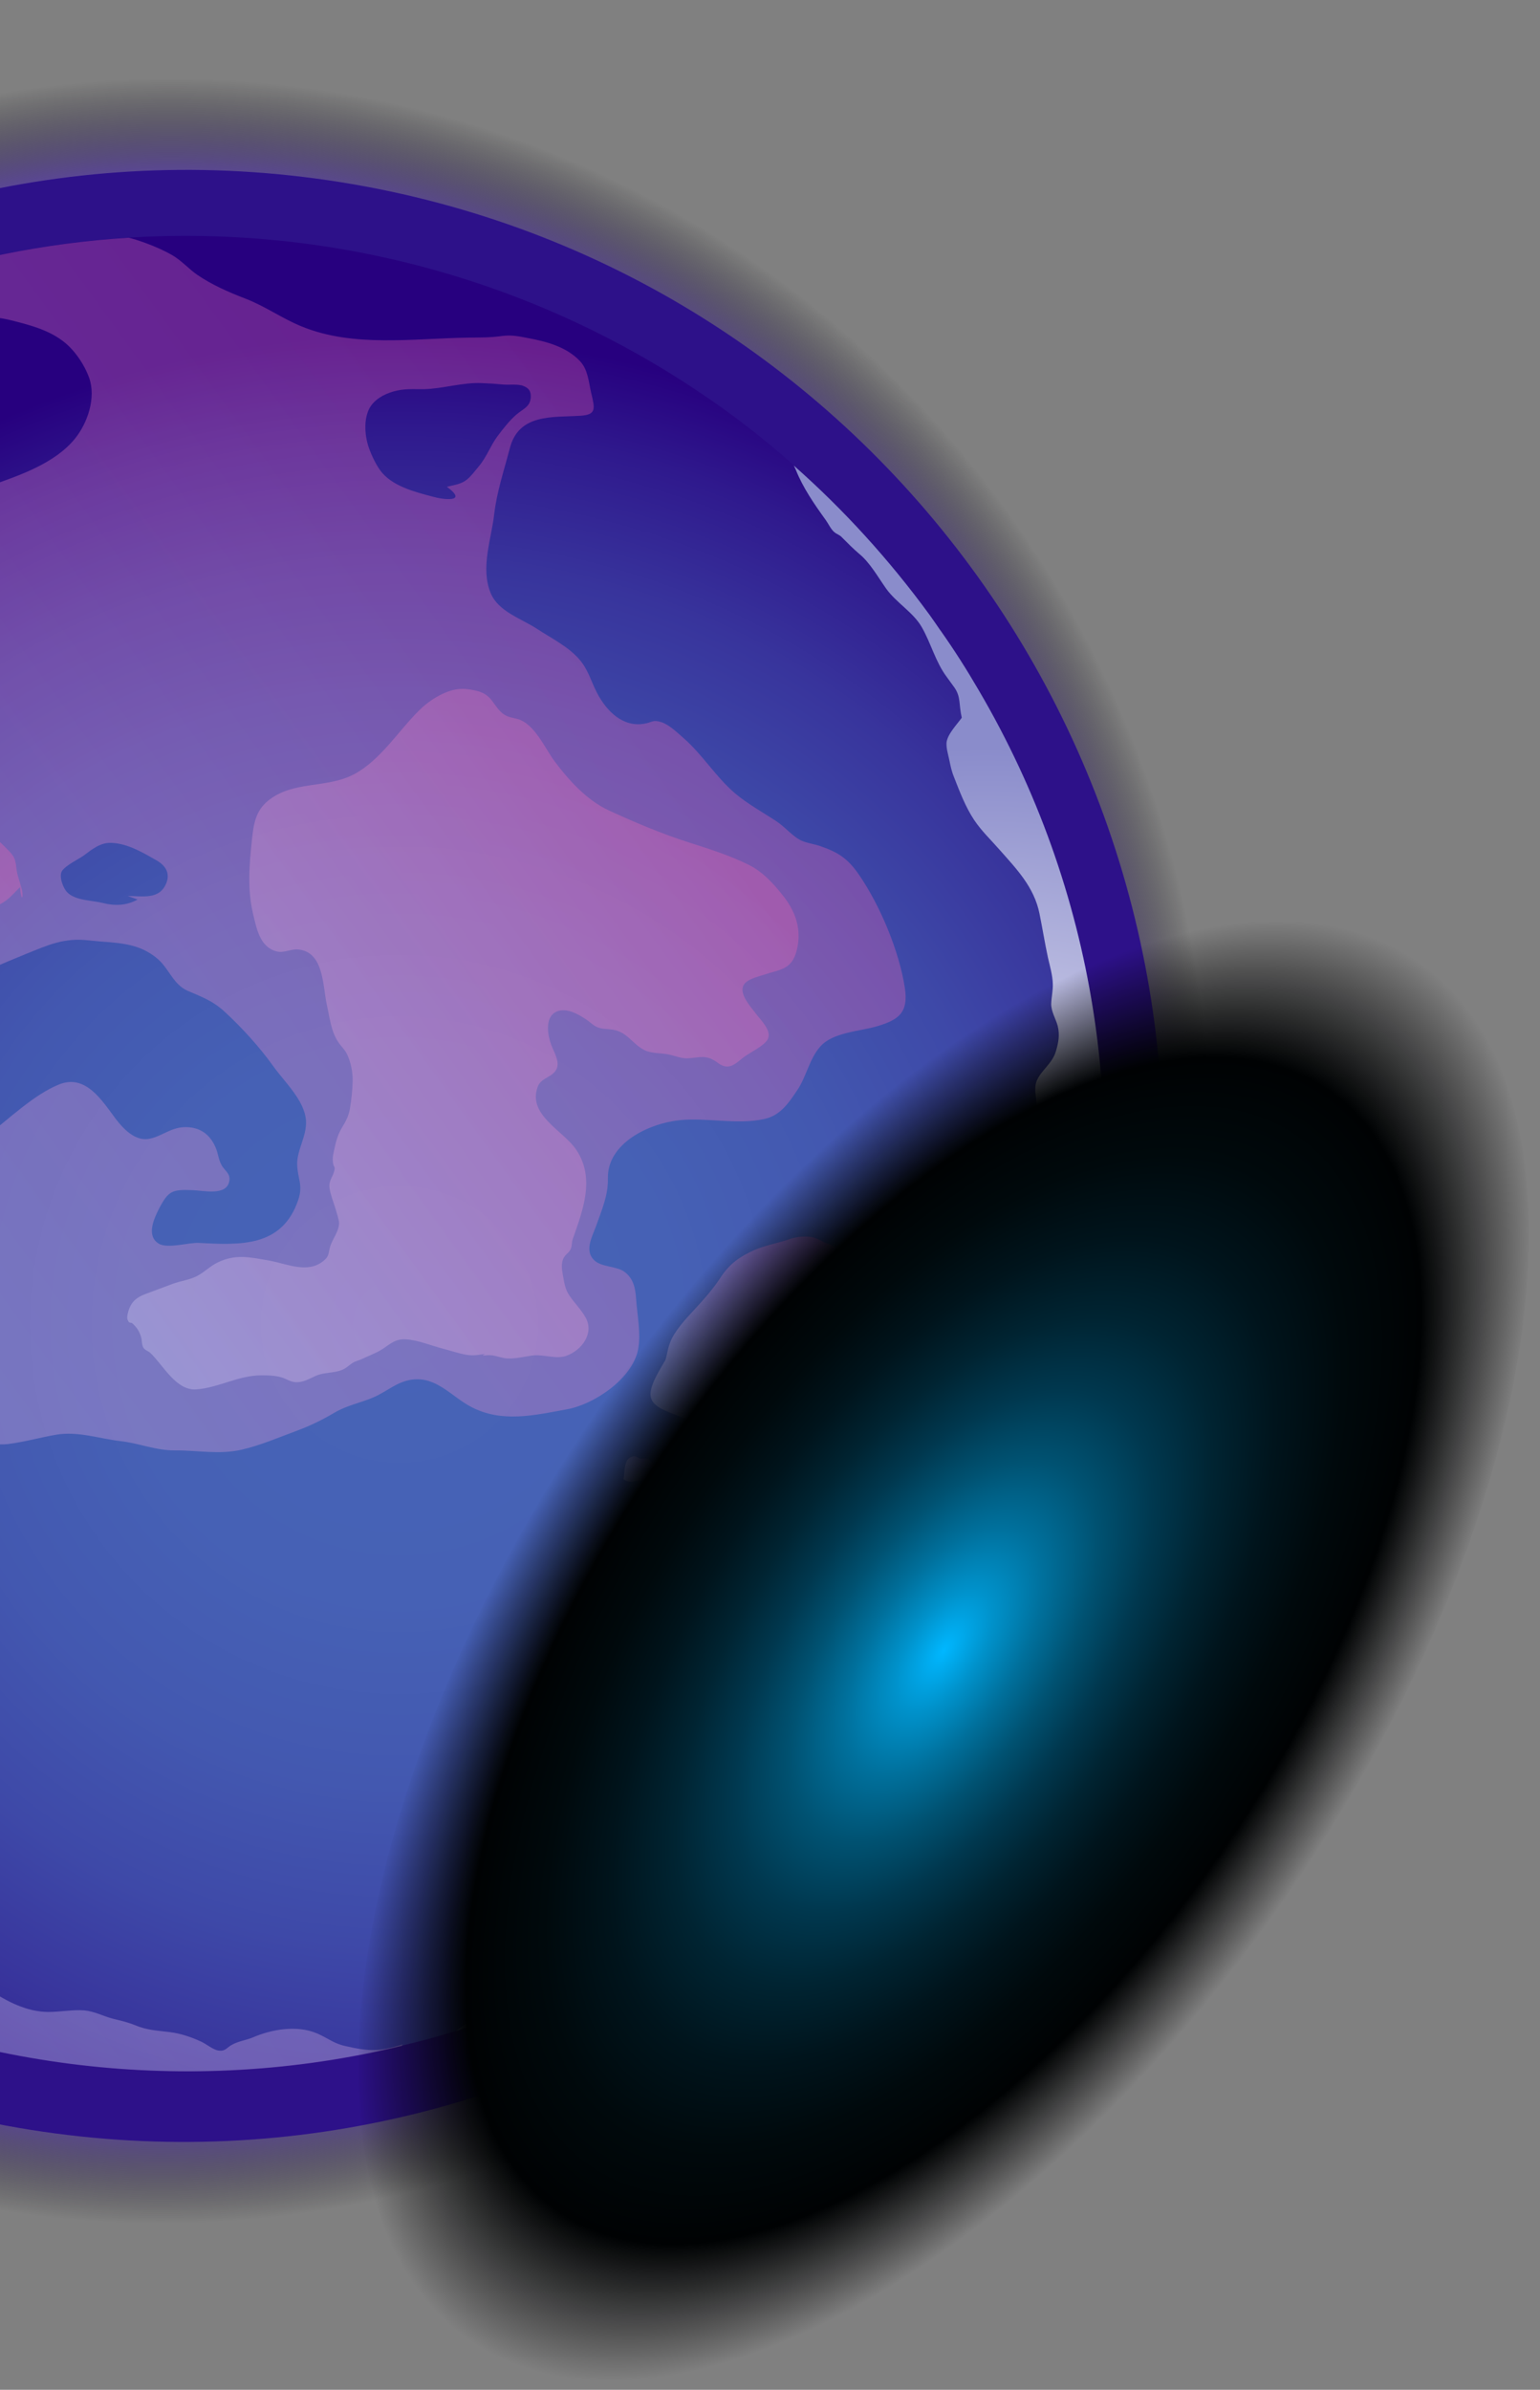 <svg width="136" height="211" viewBox="0 0 136 211" fill="none" xmlns="http://www.w3.org/2000/svg">
    <rect x="0" y="0" width="136" height="211" fill="#808080" stroke="none"/>
    <g clip-path="url(#clip0_2884_183398)">
        <g style="mix-blend-mode:color-dodge">
            <path fill-rule="evenodd" clip-rule="evenodd"
                d="M30.283 1.26C-24.907 -7.53 -76.837 30.47 -85.697 86.13C-94.557 141.79 -57.017 194.04 -1.827 202.83C53.363 211.62 105.283 173.63 114.153 117.97C123.013 62.3 85.463 10.06 30.283 1.26Z"
                fill="url(#paint0_radial_2884_183398)" />
        </g>
        <g style="mix-blend-mode:color">
            <g style="mix-blend-mode:color-dodge">
                <path fill-rule="evenodd" clip-rule="evenodd"
                    d="M30.045 16.079C-17.035 8.579 -61.335 40.989 -68.895 88.479C-76.455 135.969 -44.425 180.539 2.655 188.039C49.735 195.539 94.035 163.129 101.595 115.649C109.165 68.149 77.125 23.579 30.045 16.079Z"
                    fill="#2D1189" />
            </g>
        </g>
        <path fill-rule="evenodd" clip-rule="evenodd"
            d="M-31.09 36.27C-31.75 36.75 -32.41 37.24 -33.05 37.74C-39.53 42.73 -45.04 48.51 -49.55 54.86C-62.27 72.74 -67.13 95.05 -63.24 116.4C-61.14 127.96 -56.48 139.25 -49.11 149.4C-41.3 160.16 -31.33 168.45 -20.23 174.07C-3.12 182.76 16.7 185.15 35.47 180.62C37.07 180.24 38.66 179.81 40.25 179.32C48.57 176.78 56.61 172.83 64.04 167.44C98.11 142.73 107.29 96.44 86.38 60.88C85.35 59.11 84.25 57.38 83.05 55.68C83.05 55.68 83.04 55.67 83.03 55.66C82.72 55.19 82.39 54.74 82.07 54.28C78.51 49.37 74.49 44.97 70.12 41.1C67.4 38.67 64.53 36.46 61.54 34.48C46.67 24.55 28.98 19.89 11.39 20.98C-3.44 21.91 -18.18 26.91 -31.09 36.27Z"
            fill="url(#paint1_radial_2884_183398)" />
        <path opacity="0.3" fill-rule="evenodd" clip-rule="evenodd"
            d="M11.373 20.99C11.584 21.04 11.784 21.1 11.983 21.16C13.034 21.49 14.254 21.98 15.213 22.53C16.064 23.03 16.683 23.76 17.413 24.26C18.683 25.13 20.174 25.79 21.634 26.35C23.413 27.03 24.873 28.1 26.634 28.82C31.213 30.7 36.504 29.88 41.334 29.81C42.504 29.79 43.254 29.82 44.383 29.66C45.154 29.56 45.824 29.69 46.574 29.84C48.214 30.14 50.023 30.61 51.214 31.88C51.934 32.64 51.974 33.69 52.214 34.72C52.553 36.11 52.663 36.62 51.243 36.71C48.773 36.86 45.813 36.51 45.023 39.58C44.514 41.53 43.883 43.38 43.644 45.39C43.394 47.61 42.413 50.15 43.334 52.37C44.023 54.02 46.044 54.61 47.453 55.54C48.714 56.37 50.163 57.07 51.163 58.22C51.953 59.12 52.194 60.17 52.743 61.21C53.584 62.81 55.014 64.22 56.883 63.9C57.593 63.79 57.633 63.51 58.404 63.76C59.114 63.99 59.873 64.74 60.413 65.21C62.053 66.65 63.233 68.61 64.883 70.02C65.984 70.96 67.364 71.72 68.564 72.51C69.364 73.03 70.034 73.91 70.844 74.25C71.314 74.45 71.974 74.53 72.484 74.72C74.013 75.25 74.874 75.81 75.814 77.17C77.683 79.85 79.413 83.95 79.913 87.25C80.234 89.4 79.364 90.03 77.523 90.59C75.954 91.07 73.553 91.12 72.433 92.41C71.474 93.49 71.213 95.06 70.424 96.23C69.644 97.39 68.924 98.49 67.493 98.8C65.094 99.33 62.464 98.66 60.044 98.9C57.303 99.18 53.623 100.94 53.684 104.03C53.724 105.55 53.133 106.84 52.633 108.27C52.283 109.23 51.563 110.47 52.533 111.32C53.173 111.88 54.464 111.79 55.144 112.29C55.934 112.87 56.114 113.73 56.173 114.65C56.264 116.05 56.633 117.8 56.343 119.19C55.813 121.74 52.474 124 50.063 124.43C47.173 124.96 44.304 125.65 41.574 124.2C39.843 123.28 38.544 121.52 36.364 121.81C35.023 122.01 34.184 122.85 33.014 123.36C31.843 123.87 30.674 124.06 29.534 124.73C28.474 125.36 27.424 125.87 26.273 126.3C24.674 126.89 22.994 127.62 21.323 128C19.354 128.45 17.404 128.04 15.444 128.06C13.694 128.06 12.364 127.44 10.643 127.24C8.764 127.02 6.874 126.35 4.984 126.67C3.554 126.91 2.154 127.32 0.694 127.5C-3.346 127.95 -3.586 123.65 -3.696 120.63C-3.786 118.53 -3.886 116.62 -3.446 114.57C-3.096 112.98 -2.696 111.32 -2.666 109.68C-2.646 108.08 -2.586 106.35 -2.806 104.77C-2.896 104.14 -3.126 103.52 -2.976 102.85C-2.766 101.82 -2.046 100.96 -1.156 100.28C0.734 98.84 2.964 96.67 5.164 95.77C7.554 94.76 9.014 97.18 10.213 98.78C10.903 99.68 11.903 100.73 13.094 100.56C14.204 100.39 14.993 99.59 16.224 99.52C17.544 99.46 18.514 100.07 19.044 101.32C19.273 101.85 19.284 102.35 19.564 102.87C19.843 103.37 20.363 103.6 20.253 104.26C20.034 105.63 17.983 105.11 16.983 105.08C15.204 105.02 14.883 105.12 14.053 106.7C13.584 107.61 12.903 109.12 14.014 109.8C14.793 110.28 16.683 109.69 17.544 109.74C21.213 109.93 24.924 110.14 26.343 105.93C26.784 104.61 26.273 104.06 26.244 102.81C26.213 101.53 27.113 100.29 27.023 98.93C26.893 97.15 25.143 95.55 24.134 94.14C22.944 92.47 21.373 90.74 19.863 89.35C18.784 88.35 17.843 88.03 16.573 87.48C15.313 86.93 14.944 85.56 13.954 84.69C12.123 83.1 10.114 83.29 7.864 83.03C5.664 82.77 4.294 83.42 2.234 84.25C-1.916 85.93 -6.196 87.95 -9.826 90.6C-12.976 92.92 -16.056 95.53 -19.637 97.07C-21.366 97.82 -23.047 98.33 -24.846 98.77C-25.427 98.9 -25.407 98.63 -25.916 99.18C-26.227 99.5 -26.877 100.81 -27.026 101.25C-27.427 102.42 -27.206 104.15 -27.377 105.4C-27.556 106.62 -27.306 107.8 -27.276 109.03C-27.227 110.8 -27.056 112.48 -26.947 114.23C-26.767 117.06 -29.387 118.9 -29.736 121.74C-30.236 125.77 -28.637 128.86 -27.576 132.66C-26.716 135.7 -25.646 138.6 -25.157 141.69C-24.846 143.63 -25.006 145.41 -24.517 147.35C-23.887 149.8 -22.697 152 -21.787 154.33C-21.067 156.17 -20.107 157.92 -18.767 159.4C-17.887 160.35 -17.006 160.89 -16.206 162.02C-14.787 163.98 -13.386 165.98 -11.927 167.93C-11.146 168.96 -9.986 169.49 -8.906 170.21C-7.816 170.94 -6.636 171.59 -5.536 172.32C-2.636 174.22 0.554 177.59 4.214 177.64C5.284 177.65 6.384 177.42 7.454 177.5C8.354 177.59 9.084 178 9.944 178.23C10.664 178.41 11.264 178.54 11.934 178.81C13.014 179.26 13.834 179.27 15.004 179.42C15.954 179.54 16.873 179.85 17.744 180.25C18.194 180.45 18.843 181 19.323 181.05C19.944 181.12 20.003 180.78 20.534 180.51C21.123 180.2 21.713 180.14 22.323 179.89C23.944 179.19 26.194 178.76 28.014 179.54C29.003 179.97 29.463 180.43 30.544 180.66C32.533 181.12 33.533 181.16 35.563 180.5C35.533 180.55 35.504 180.61 35.483 180.64C16.724 185.17 -3.106 182.78 -20.216 174.09C-20.357 173.48 -20.486 172.88 -20.587 172.3C-20.916 170.48 -21.806 169.29 -22.877 167.84C-24.276 165.91 -25.427 163.95 -26.456 161.79C-27.377 159.89 -28.506 158.28 -29.776 156.57C-31.337 154.46 -32.356 152.06 -33.937 149.93C-35.447 147.92 -37.386 146.49 -39.257 144.85C-41.937 142.49 -43.306 138.91 -44.757 135.71C-45.416 134.26 -45.566 132.59 -46.306 131.18C-46.757 130.33 -47.346 129.61 -47.746 128.7C-48.717 126.59 -50.386 123.99 -52.017 122.3C-53.147 121.14 -54.526 121.35 -55.867 120.86C-57.276 120.33 -57.727 118.58 -58.666 117.56C-59.767 116.37 -61.617 116.12 -63.217 116.45C-67.106 95.1 -62.246 72.79 -49.526 54.9C-48.217 56.73 -47.717 60.54 -46.867 61.53C-46.346 62.13 -45.587 62.41 -45.087 63.11C-44.606 63.77 -44.456 64.42 -44.127 65.15C-43.636 66.23 -42.986 67.56 -41.717 67.42C-40.456 67.27 -39.407 65.14 -38.176 66.37C-37.577 66.99 -37.636 68.02 -36.926 68.7C-36.316 69.27 -35.837 69.7 -35.346 70.39C-34.517 71.56 -34.127 72.66 -33.477 73.9C-33.157 74.53 -32.676 74.79 -32.157 75.23C-31.756 75.58 -31.186 76.47 -30.756 76.68C-29.186 77.45 -28.697 75.42 -28.306 74.38C-28.116 73.83 -27.936 73.12 -27.666 72.6C-27.346 72 -27.006 71.92 -26.576 71.45C-25.436 70.27 -25.146 68.66 -25.006 67.05C-24.806 64.71 -24.556 62.23 -23.706 60.05C-23.326 59.06 -23.227 58.35 -22.506 57.61C-21.966 57.05 -21.447 56.49 -20.927 55.91C-20.287 55.21 -19.846 54.57 -19.317 53.78C-18.616 52.75 -17.616 52.01 -16.877 51C-16.247 50.14 -15.236 48.02 -15.326 46.92C-15.377 46.4 -15.767 45.99 -15.757 45.42C-15.757 44.86 -15.406 44.53 -15.556 43.96C-15.877 42.66 -18.116 41.41 -19.116 40.73C-20.637 39.71 -22.697 38.92 -24.497 38.6C-26.466 38.26 -28.137 38.42 -30.076 38.43C-30.767 38.44 -32.166 38.29 -33.047 37.8C-32.407 37.3 -31.756 36.81 -31.087 36.33C-18.177 26.91 -3.436 21.91 11.373 20.99ZM5.494 76.87C5.164 77.35 5.574 78.42 5.934 78.78C6.664 79.53 8.114 79.48 9.094 79.73C10.143 80 11.184 79.96 12.153 79.42L11.284 79.11C12.573 79.1 14.114 79.49 14.704 77.93C15.034 77.05 14.584 76.41 13.854 75.98C12.643 75.29 11.293 74.48 9.864 74.42C8.884 74.37 8.164 74.96 7.404 75.53C6.904 75.88 5.874 76.36 5.494 76.87ZM32.603 36.09C32.163 36.98 32.203 38.14 32.434 39.07C32.603 39.77 33.123 40.91 33.563 41.51C34.584 42.93 36.644 43.43 38.203 43.85C39.103 44.11 41.413 44.41 39.464 42.98C40.144 42.81 40.764 42.75 41.273 42.31C41.623 42.02 41.964 41.56 42.254 41.21C42.964 40.39 43.294 39.38 43.923 38.53C44.404 37.89 45.014 37.1 45.633 36.58C46.203 36.1 46.843 35.9 46.873 35.06C46.894 34.52 46.684 34.26 46.224 34.08C45.754 33.88 44.953 34 44.423 33.95C43.824 33.89 43.233 33.85 42.633 33.83C40.894 33.73 39.173 34.32 37.434 34.36C36.464 34.37 35.694 34.29 34.724 34.57C33.873 34.82 33.033 35.28 32.603 36.09ZM-18.056 34.62C-18.727 36.14 -17.806 38.13 -17.076 39.48C-16.006 41.47 -13.886 43.25 -12.156 44.69C-11.427 45.31 -10.806 45.67 -9.896 45.92C-8.956 46.2 -8.066 46.84 -9.006 45.85C-7.706 45.43 -6.646 44.96 -5.426 44.42C-3.956 43.74 -2.316 43.4 -0.786 42.86C1.754 41.96 4.824 40.92 6.604 38.75C7.754 37.34 8.494 35.1 7.874 33.36C7.434 32.14 6.534 30.82 5.484 30.06C4.174 29.09 2.534 28.67 0.984 28.28C-0.536 27.9 -2.266 27.85 -3.766 28.36C-4.846 28.74 -5.836 29.34 -6.946 29.63C-7.506 29.78 -8.026 29.91 -8.576 30.1C-9.266 30.36 -9.966 30.26 -10.687 30.29C-11.767 30.33 -12.617 30.26 -13.527 30.86C-14.377 31.43 -15.177 32.07 -16.006 32.68C-16.787 33.26 -17.646 33.7 -18.056 34.62Z"
            fill="url(#paint2_linear_2884_183398)" />
        <path opacity="0.3" fill-rule="evenodd" clip-rule="evenodd"
            d="M58.685 120.21C58.295 120.9 57.295 122.41 57.465 123.32C57.655 124.35 59.175 124.66 59.935 125.04C60.555 125.35 61.265 125.52 61.835 125.94C62.305 126.29 62.665 126.76 63.185 127.04C63.565 127.24 64.275 127.6 64.695 127.64C65.195 127.69 65.605 127.46 66.085 127.33C67.265 127.01 68.365 126.25 69.485 125.75C70.195 125.44 70.575 124.97 71.045 124.38C71.665 123.59 72.355 122.84 72.945 122.03C73.795 120.86 74.765 119.66 75.325 118.32C75.835 117.08 75.805 116.04 75.515 114.73C75.395 114.19 75.125 113.72 75.005 113.18C74.865 112.53 74.785 111.84 74.495 111.23C74.335 110.89 74.135 110.51 73.875 110.25C73.505 109.88 73.205 109.88 72.785 109.68C72.175 109.39 71.955 109.2 71.255 109.18C70.735 109.17 70.205 109.23 69.715 109.41C68.715 109.76 67.615 109.94 66.645 110.36C65.355 110.93 64.435 111.57 63.645 112.78C62.955 113.84 62.125 114.76 61.265 115.69C60.555 116.46 59.535 117.54 59.165 118.57C58.885 119.31 58.865 120.03 58.685 120.21Z"
            fill="url(#paint3_linear_2884_183398)" />
        <path opacity="0.3" fill-rule="evenodd" clip-rule="evenodd"
            d="M57.962 129.36C57.903 129.89 57.712 130.35 57.383 130.75C56.712 130.43 55.733 131.18 55.062 130.59C55.222 129.92 55.023 128.64 56.032 128.57C56.182 128.56 56.413 128.76 56.572 128.78C56.792 128.81 57.032 128.69 57.222 128.79C57.633 129 58.093 129.97 58.362 130.35L57.962 129.36Z"
            fill="url(#paint4_linear_2884_183398)" />
        <path opacity="0.3" fill-rule="evenodd" clip-rule="evenodd"
            d="M42.845 119.541C42.045 119.661 41.675 119.731 40.945 119.571C40.375 119.451 39.745 119.241 39.165 119.091C38.145 118.831 36.905 118.311 35.845 118.251C34.795 118.191 34.355 118.791 33.545 119.251C33.055 119.531 32.495 119.731 31.985 119.981C31.695 120.121 31.415 120.161 31.125 120.341C30.805 120.551 30.555 120.821 30.185 120.961C29.455 121.251 28.655 121.151 27.925 121.461C27.365 121.701 26.825 122.051 26.175 122.041C25.675 122.041 25.315 121.741 24.855 121.611C24.275 121.441 23.705 121.431 23.095 121.431C21.055 121.431 19.325 122.521 17.345 122.671C15.545 122.811 14.385 120.491 13.275 119.451C13.095 119.281 12.805 119.221 12.665 118.991C12.515 118.751 12.545 118.381 12.475 118.121C12.335 117.591 12.115 117.241 11.735 116.881C11.515 116.671 11.445 116.941 11.265 116.521C11.165 116.271 11.335 115.731 11.435 115.491C11.745 114.731 12.305 114.441 13.035 114.181C13.785 113.911 14.535 113.611 15.285 113.341C15.975 113.091 16.715 113.011 17.385 112.671C18.035 112.341 18.535 111.801 19.195 111.481C20.785 110.691 22.055 111.001 23.785 111.301C25.345 111.581 27.155 112.481 28.565 111.331C29.135 110.871 28.975 110.601 29.175 110.001C29.395 109.361 29.915 108.731 29.945 108.011C29.955 107.741 29.715 107.021 29.625 106.711C29.455 106.131 29.195 105.531 29.105 104.921C29.005 104.231 29.385 103.961 29.525 103.351C29.615 102.971 29.465 103.071 29.415 102.711C29.355 102.241 29.385 102.141 29.485 101.641C29.645 100.891 29.795 100.231 30.195 99.571C30.535 99.001 30.795 98.541 30.905 97.871C31.035 97.101 31.125 96.241 31.145 95.471C31.165 94.681 30.985 93.771 30.635 93.051C30.455 92.681 30.155 92.411 29.915 92.071C29.235 91.111 29.115 89.841 28.865 88.721C28.495 87.061 28.615 84.051 26.345 83.831C25.665 83.761 25.075 84.191 24.385 83.991C22.925 83.581 22.655 81.941 22.345 80.671C21.835 78.531 22.015 76.341 22.245 74.171C22.395 72.781 22.555 71.601 23.695 70.681C25.915 68.901 28.835 69.641 31.265 68.361C33.605 67.121 35.185 64.521 37.035 62.701C37.975 61.781 39.445 60.841 40.795 60.821C41.245 60.811 41.905 60.921 42.355 61.071C43.405 61.431 43.515 62.131 44.195 62.821C44.665 63.291 45.055 63.321 45.635 63.461C47.195 63.851 48.095 66.031 48.965 67.201C50.245 68.911 51.835 70.671 53.805 71.571C56.115 72.631 58.445 73.621 60.865 74.391C62.625 74.951 64.515 75.551 66.165 76.381C67.345 76.971 68.295 78.001 69.105 79.021C70.255 80.451 70.825 82.061 70.365 83.891C69.925 85.621 68.945 85.571 67.435 86.071C66.945 86.231 65.885 86.471 65.645 87.021C65.285 87.841 66.325 88.911 66.765 89.511C67.155 90.041 68.215 91.021 67.785 91.781C67.475 92.341 66.255 92.921 65.735 93.301C65.225 93.671 64.755 94.221 64.115 94.161C63.615 94.111 63.305 93.721 62.885 93.521C62.145 93.161 61.495 93.411 60.725 93.441C60.145 93.461 59.615 93.221 59.055 93.101C58.365 92.961 57.535 93.031 56.905 92.711C55.825 92.171 55.435 91.131 54.115 90.911C53.675 90.841 53.165 90.871 52.745 90.691C52.405 90.551 52.135 90.261 51.825 90.051C51.095 89.551 49.925 88.861 49.025 89.381C48.105 89.921 48.375 91.441 48.675 92.241C48.945 92.961 49.575 93.891 49.025 94.591C48.555 95.181 47.755 95.201 47.475 95.981C46.595 98.451 49.715 99.801 50.865 101.481C52.595 104.011 51.475 106.841 50.575 109.421C50.485 109.671 50.515 109.951 50.435 110.191C50.285 110.611 50.035 110.651 49.815 111.001C49.525 111.471 49.615 112.091 49.715 112.611C49.845 113.321 49.895 113.811 50.305 114.411C50.745 115.061 51.365 115.671 51.735 116.361C52.475 117.741 51.375 119.221 50.005 119.711C49.125 120.031 47.935 119.551 47.005 119.681C46.265 119.781 45.555 119.981 44.795 119.941C44.385 119.921 43.925 119.741 43.505 119.671C42.905 119.591 42.305 119.811 42.845 119.541Z"
            fill="url(#paint5_linear_2884_183398)" />
        <path opacity="0.3" fill-rule="evenodd" clip-rule="evenodd"
            d="M1.763 78.329C1.153 78.949 0.793 79.399 0.093 79.789C-0.487 80.119 -1.077 80.369 -1.637 80.749C-3.107 81.749 -4.377 83.079 -5.817 84.139C-6.667 84.759 -7.547 85.029 -8.467 85.479C-9.677 86.069 -10.417 87.179 -11.497 87.939C-12.977 88.989 -14.527 90.059 -16.427 89.999C-17.167 89.979 -17.717 89.809 -18.207 89.199C-18.657 88.649 -18.687 87.959 -19.147 87.399C-19.537 86.929 -20.077 86.859 -20.607 86.569C-21.277 86.199 -21.917 85.779 -22.557 85.369C-23.167 84.969 -23.597 84.879 -24.297 84.749C-24.897 84.639 -25.447 84.239 -26.077 84.499C-26.737 84.769 -26.627 85.609 -26.797 86.229C-27.127 87.479 -27.397 88.599 -27.157 89.899C-27.007 90.719 -26.797 90.989 -26.147 91.459C-25.547 91.899 -24.957 92.289 -24.917 93.129C-24.857 94.219 -25.047 95.439 -25.497 96.429C-25.557 96.559 -25.857 97.009 -25.937 97.079C-26.337 97.429 -26.067 97.199 -26.507 97.239C-26.997 97.279 -27.377 97.209 -27.827 97.529C-28.467 97.989 -29.137 98.979 -29.467 99.679C-29.697 100.179 -29.887 100.739 -29.907 101.299C-29.937 101.949 -30.137 102.509 -30.107 103.169C-30.047 104.459 -30.407 105.609 -30.197 106.929C-29.957 108.469 -29.987 110.029 -30.017 111.589C-30.087 114.869 -29.587 117.949 -31.007 121.049C-31.357 121.799 -32.377 122.999 -33.277 123.089C-33.637 123.129 -34.137 122.879 -34.517 122.849C-35.237 122.799 -35.747 123.029 -36.437 123.219C-37.177 123.419 -38.287 123.749 -39.057 123.529C-39.807 123.319 -40.687 122.519 -41.177 121.909C-41.467 121.539 -41.677 121.179 -42.007 120.849C-42.257 120.589 -42.507 120.489 -42.757 120.189C-43.607 119.139 -44.247 118.189 -45.587 117.649C-46.047 117.469 -46.507 117.409 -46.997 117.389C-47.567 117.369 -48.267 117.599 -48.827 117.489C-49.957 117.269 -50.387 115.399 -50.617 114.529C-50.957 113.259 -51.127 111.669 -52.137 110.709C-52.747 110.129 -53.627 110.019 -54.317 109.529C-55.267 108.849 -56.047 108.389 -57.127 107.959C-57.587 107.779 -57.847 107.719 -58.167 107.309C-59.157 106.089 -59.327 104.309 -59.507 102.809C-59.727 101.009 -59.667 99.199 -59.887 97.419C-60.127 95.449 -60.057 93.939 -59.757 91.979C-59.497 90.219 -59.677 88.499 -59.637 86.739C-59.607 85.399 -59.517 84.069 -59.467 82.729C-59.407 81.359 -59.017 80.029 -58.767 78.689C-58.567 77.629 -58.487 76.609 -58.097 75.589C-57.667 74.469 -57.117 73.329 -56.817 72.169C-56.487 70.919 -56.117 69.849 -55.557 68.679C-55.047 67.609 -53.927 65.669 -52.377 66.409C-51.277 66.939 -50.587 68.439 -49.887 69.379C-48.757 70.879 -46.947 71.319 -45.167 71.469C-43.727 71.589 -42.297 71.469 -40.867 71.719C-40.157 71.839 -39.137 71.809 -38.547 72.259C-38.107 72.599 -37.697 73.289 -37.467 73.779C-36.917 74.979 -36.207 76.069 -35.227 76.969C-34.367 77.769 -33.117 78.859 -31.937 79.059C-31.177 79.189 -30.337 79.079 -29.557 79.109C-28.417 79.149 -27.237 77.979 -26.627 77.059C-25.367 75.129 -23.587 73.579 -22.407 71.599C-21.657 70.339 -23.027 69.129 -23.177 67.819C-23.297 66.789 -22.887 65.979 -22.707 65.009C-22.547 64.169 -22.677 63.199 -22.667 62.339C-22.627 59.479 -20.677 57.549 -17.667 57.799C-15.947 57.939 -14.547 58.979 -13.987 60.579C-13.737 61.289 -13.447 61.999 -13.277 62.739C-13.057 63.709 -13.047 64.669 -12.587 65.579C-10.817 69.069 -7.177 70.459 -3.847 71.939C-2.307 72.629 -0.717 73.589 0.463 74.799C1.113 75.469 1.343 75.609 1.443 76.609C1.513 77.309 1.733 77.749 1.903 78.429C2.123 79.139 1.893 79.849 1.763 78.329Z"
            fill="url(#paint6_linear_2884_183398)" />
        <path fill-rule="evenodd" clip-rule="evenodd"
            d="M70.106 41.109C70.156 41.209 70.206 41.319 70.266 41.449C70.906 43.059 71.886 44.479 72.926 45.919C73.156 46.239 73.386 46.749 73.686 46.989C73.916 47.189 74.126 47.199 74.346 47.439C74.846 47.939 75.356 48.459 75.876 48.899C76.816 49.659 77.526 50.939 78.256 51.969C79.146 53.219 80.656 54.059 81.406 55.379C82.226 56.809 82.616 58.449 83.616 59.779L84.296 60.719C84.866 61.539 84.666 62.229 84.936 63.369C84.506 63.969 83.636 64.859 83.586 65.609C83.576 65.869 83.626 66.199 83.686 66.449C83.866 67.159 83.956 67.889 84.236 68.579C84.746 69.879 85.256 71.239 86.036 72.409C86.696 73.389 87.496 74.139 88.266 75.019C89.786 76.739 91.316 78.309 91.796 80.649C92.056 81.929 92.266 83.249 92.546 84.549C92.716 85.289 92.956 86.119 92.976 86.869C92.996 87.449 92.856 88.039 92.836 88.609C92.816 89.299 93.226 89.909 93.406 90.579C93.606 91.389 93.476 92.069 93.236 92.859C92.906 93.919 91.986 94.459 91.566 95.399C91.326 95.979 91.456 96.549 91.516 97.119C91.796 99.809 90.236 101.869 89.736 104.419C89.366 106.279 90.086 108.169 89.856 110.069C89.636 111.979 89.096 113.839 88.646 115.709C88.326 116.969 88.486 117.679 88.756 118.869C89.006 120.019 89.126 121.499 88.856 122.659C88.566 123.919 88.256 125.119 88.096 126.399C87.966 127.409 88.186 128.409 88.016 129.409C87.836 130.329 87.336 131.119 86.986 131.979C86.236 133.879 85.046 135.479 84.236 137.329C83.576 138.859 83.416 140.859 82.056 141.959C81.576 142.359 81.226 142.469 80.686 142.699C79.906 143.019 79.306 143.699 78.596 144.169C78.186 144.439 77.766 144.519 77.326 144.669C76.756 144.879 76.236 145.259 75.626 145.379C74.636 145.559 73.616 145.219 72.636 145.259C71.496 145.309 70.646 145.959 70.006 146.849C69.336 147.769 68.686 148.749 68.086 149.709C67.146 151.179 66.846 153.189 65.666 154.519C65.216 155.019 64.586 155.189 64.016 155.449C63.326 155.759 62.576 156.169 61.936 156.559C61.236 156.969 60.686 157.519 60.196 158.139C59.856 158.589 59.706 159.049 59.506 159.599C59.406 159.839 59.446 160.129 59.376 160.369C59.216 160.799 58.876 161.099 58.646 161.509C58.416 161.909 57.836 162.819 57.926 163.309C58.106 164.349 59.826 163.519 59.716 164.339C59.656 164.929 58.656 165.259 58.276 165.609C57.776 166.059 57.256 166.769 56.936 167.369C56.256 168.589 56.286 169.189 54.956 169.719C53.876 170.149 52.846 170.349 51.696 170.459C50.296 170.579 49.486 171.489 48.276 171.979C47.626 172.249 47.136 172.779 46.556 173.159C45.986 173.539 45.376 173.609 44.766 173.879C44.336 174.079 43.646 174.459 43.396 174.869C43.206 175.169 43.316 175.619 43.256 175.949C43.116 176.609 42.676 176.939 42.266 177.449C41.666 178.219 41.066 178.749 40.266 179.319C48.586 176.779 56.626 172.829 64.056 167.439C98.126 142.729 107.306 96.439 86.396 60.879C85.366 59.109 84.266 57.379 83.066 55.679C83.066 55.679 83.056 55.669 83.046 55.659C82.736 55.189 82.406 54.739 82.086 54.279C78.496 49.369 74.486 44.979 70.106 41.109Z"
            fill="url(#paint7_radial_2884_183398)" />
        <g style="mix-blend-mode:plus-lighter">
            <path fill-rule="evenodd" clip-rule="evenodd"
                d="M52.441 124.909C29.551 158.839 24.831 195.669 41.891 207.179C58.951 218.689 91.341 200.519 114.221 166.589C137.111 132.659 141.831 95.829 124.771 84.319C107.711 72.809 75.331 90.989 52.441 124.909Z"
                fill="url(#paint8_radial_2884_183398)" />
        </g>
    </g>
    <defs>
        <radialGradient id="paint0_radial_2884_183398" cx="0" cy="0" r="1"
            gradientTransform="matrix(16.279 -92.545 -91.762 -16.141 14.224 102.044)"
            gradientUnits="userSpaceOnUse">
            <stop stop-color="#5D2B82" />
            <stop offset="0.121" stop-color="#5D2B82" />
            <stop offset="0.246" stop-color="#5D2B82" />
            <stop offset="0.373" stop-color="#6F2FA9" />
            <stop offset="0.501" stop-color="#6646C5" />
            <stop offset="0.63" stop-color="#6646C5" />
            <stop offset="0.76" stop-color="#6646C5" />
            <stop offset="0.888" stop-color="#6646C5" />
            <stop offset="1" stop-opacity="0" />
        </radialGradient>
        <radialGradient id="paint1_radial_2884_183398" cx="0" cy="0" r="1"
            gradientUnits="userSpaceOnUse"
            gradientTransform="translate(35.269 116.893) rotate(-125.952) scale(87.25)">
            <stop stop-color="#4764B7" />
            <stop offset="0.28" stop-color="#4661B5" />
            <stop offset="0.467" stop-color="#4358B0" />
            <stop offset="0.627" stop-color="#3E49A8" />
            <stop offset="0.772" stop-color="#38349C" />
            <stop offset="0.905" stop-color="#2F198D" />
            <stop offset="1" stop-color="#27007F" />
        </radialGradient>
        <linearGradient id="paint2_linear_2884_183398" x1="-44.465" y1="142.284" x2="70.707"
            y2="58.754" gradientUnits="userSpaceOnUse">
            <stop stop-color="#E7DCFF" />
            <stop offset="1" stop-color="#FF62B0" />
        </linearGradient>
        <linearGradient id="paint3_linear_2884_183398" x1="58.481" y1="124.909" x2="75.553"
            y2="112.528" gradientUnits="userSpaceOnUse">
            <stop stop-color="#E7DCFF" />
            <stop offset="1" stop-color="#FF62B0" />
        </linearGradient>
        <linearGradient id="paint4_linear_2884_183398" x1="55.223" y1="130.809" x2="57.707"
            y2="129.007" gradientUnits="userSpaceOnUse">
            <stop stop-color="#E7DCFF" />
            <stop offset="1" stop-color="#A989D7" />
        </linearGradient>
        <linearGradient id="paint5_linear_2884_183398" x1="9.747" y1="114.959" x2="65.758"
            y2="74.336" gradientUnits="userSpaceOnUse">
            <stop stop-color="#E7DCFF" />
            <stop offset="1" stop-color="#FF62B0" />
        </linearGradient>
        <linearGradient id="paint6_linear_2884_183398" x1="-59.009" y1="106.13" x2="-5.034"
            y2="66.983" gradientUnits="userSpaceOnUse">
            <stop stop-color="#E7DCFF" />
            <stop offset="1" stop-color="#FF62B0" />
        </linearGradient>
        <radialGradient id="paint7_radial_2884_183398" cx="0" cy="0" r="1"
            gradientUnits="userSpaceOnUse"
            gradientTransform="translate(87.186 117.736) rotate(-125.952) scale(51.932)">
            <stop stop-color="white" />
            <stop offset="1" stop-color="#8A8CCB" />
        </radialGradient>
        <radialGradient id="paint8_radial_2884_183398" cx="0" cy="0" r="1"
            gradientTransform="matrix(-30.889 -20.841 -41.446 61.429 83.33 145.752)"
            gradientUnits="userSpaceOnUse">
            <stop stop-color="#00B7FF" />
            <stop offset="0.082" stop-color="#0092CB" />
            <stop offset="0.169" stop-color="#00709C" />
            <stop offset="0.26" stop-color="#005272" />
            <stop offset="0.356" stop-color="#00384F" />
            <stop offset="0.457" stop-color="#002432" />
            <stop offset="0.564" stop-color="#00141C" />
            <stop offset="0.68" stop-color="#00090C" />
            <stop offset="0.813" stop-color="#000203" />
            <stop offset="1" stop-opacity="0" />
        </radialGradient>
        <clipPath id="clip0_2884_183398">
            <rect width="222.02" height="210.64" fill="white" transform="translate(-87)" />
        </clipPath>
    </defs>
</svg>
    